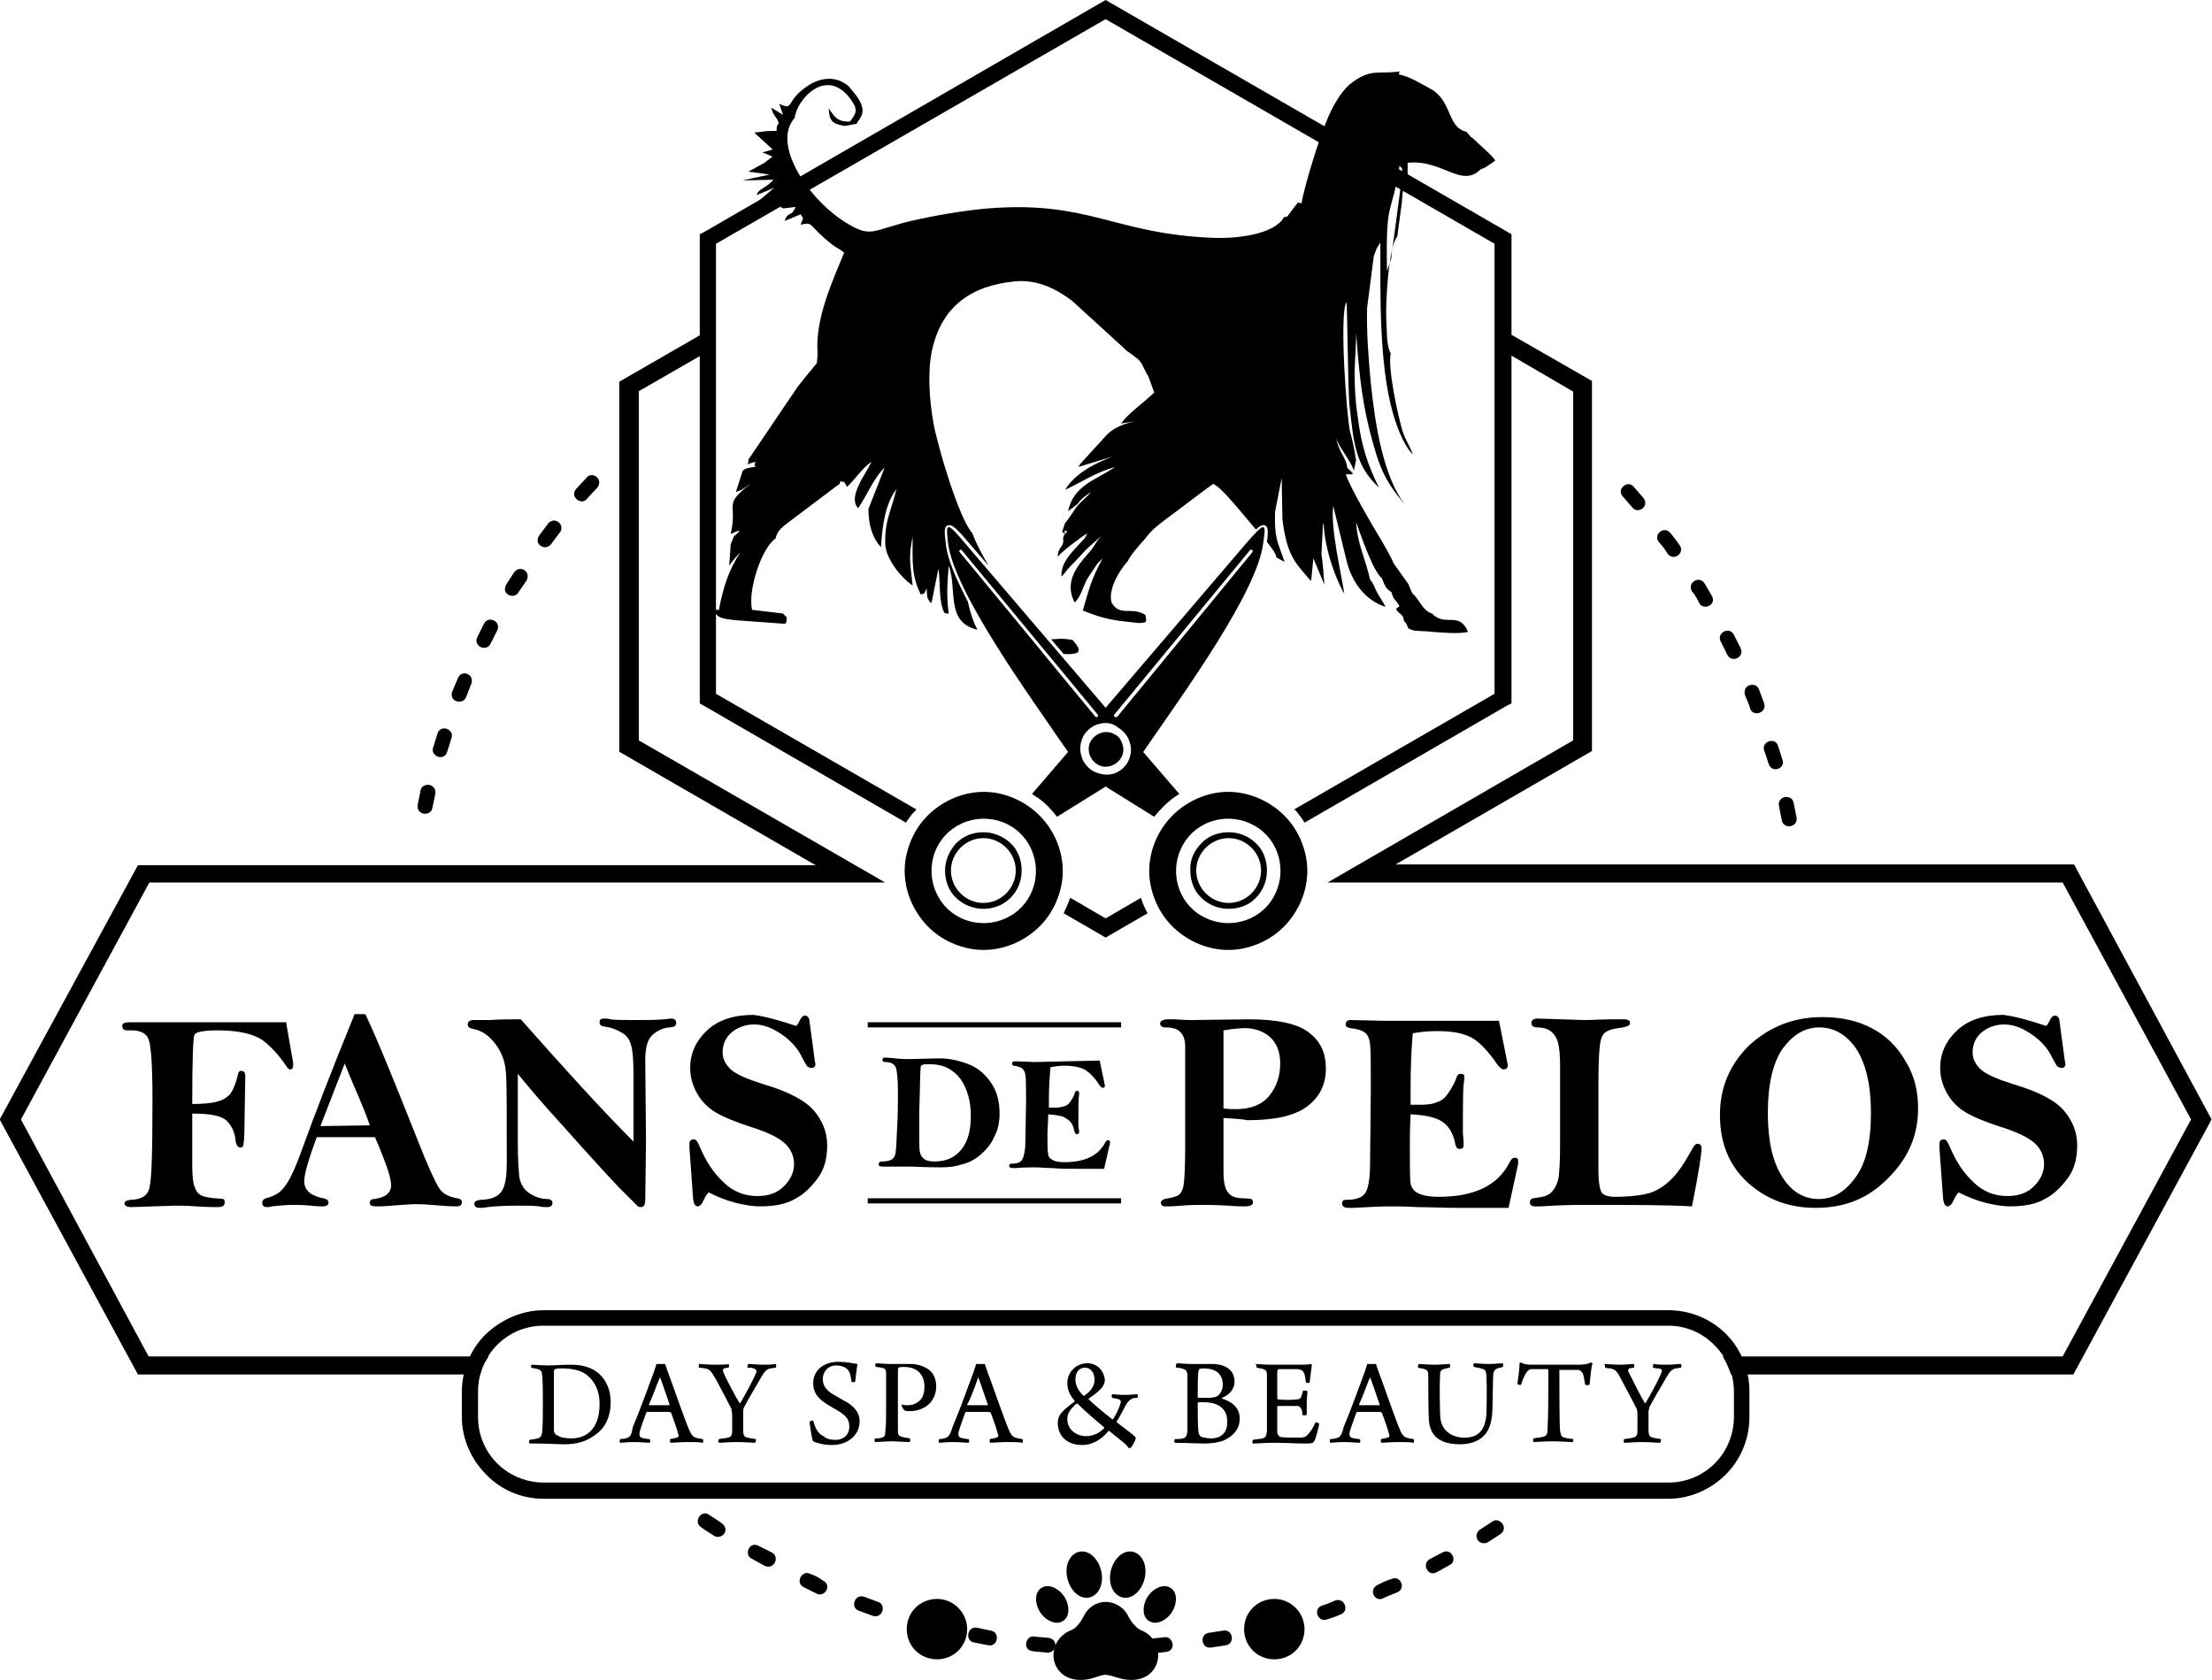 <?xml version="1.0" encoding="utf-8"?>
<!-- Generator: Adobe Illustrator 28.1.0, SVG Export Plug-In . SVG Version: 6.00 Build 0)  -->
<svg version="1.1" id="Capa_1" xmlns="http://www.w3.org/2000/svg" xmlns:xlink="http://www.w3.org/1999/xlink" x="0px" y="0px"
	 viewBox="0 0 300.3 228.1" style="enable-background:new 0 0 300.3 228.1;" xml:space="preserve">
<style type="text/css">
	.st0{fill-rule:evenodd;clip-rule:evenodd;}
	.st1{fill-rule:evenodd;clip-rule:evenodd;fill:#FBB043;}
	.st2{fill-rule:evenodd;clip-rule:evenodd;fill:#FBB043;stroke:#FAAD36;stroke-width:0.561;stroke-miterlimit:22.926;}
	.st3{fill-rule:evenodd;clip-rule:evenodd;fill:#FFFFFF;}
	.st4{fill:#FFFFFF;}
	.st5{fill-rule:evenodd;clip-rule:evenodd;fill:#FBB043;stroke:#FAAD36;stroke-width:0.281;stroke-miterlimit:22.926;}
	.st6{fill-rule:evenodd;clip-rule:evenodd;fill:#FBB043;stroke:#FAAD36;stroke-width:0.21;stroke-miterlimit:22.926;}
	.st7{fill-rule:evenodd;clip-rule:evenodd;stroke:#000000;stroke-width:0.251;stroke-miterlimit:22.926;}
</style>
<g>
	<path class="st0" d="M150.1,127.3l-5.7-3.3c0.3-0.6,0.6-1.3,0.9-2.1l4.8,2.8l4.8-2.8c0.2,0.7,0.5,1.4,0.9,2.1L150.1,127.3
		L150.1,127.3z M123,111.7L95,95.5V31.8l0.6-0.3L150.1,0l55.1,31.8v63.7l-0.6,0.3l-27.5,15.9c-0.2-0.3-0.4-0.7-0.7-1
		c-0.2-0.3-0.4-0.6-0.7-0.8l27.2-15.7V33.1L150.1,2.6L97.2,33.1v61.1l27.2,15.7c-0.2,0.3-0.5,0.5-0.7,0.8
		C123.5,111,123.2,111.3,123,111.7z"/>
	<path class="st7" d="M281.5,117.5H189l27-15.6V51.8l-10.8-6.2l-1.1,1.9l9.6,5.6v47.5l-33,19.1h99.4l17.5,32.3l-17.5,32.3h-46
		c0.4,0.7,0.7,1.4,1,2.2h46.3l18.7-34.5L281.5,117.5L281.5,117.5z M86.5,53.1l9.9-5.7l-1.1-1.9l-11.1,6.4v50.1l27,15.6H18.8L0.1,152
		l18.7,34.5h46.3c0.2-0.8,0.5-1.5,1-2.2h-46L2.7,152l17.5-32.3h99.5l-33.1-19.1V53.1z"/>
	<g>
		<path class="st0" d="M146.7,228.1c-4.3,0-5-5.3-1.2-6.8c0.6-0.2,1.3-1.2,1.6-1.8c0.6-1.3,1.8-2,3-2c1.2,0,2.5,0.7,3.1,2
			c0.3,0.6,1,1.5,1.6,1.8c3.7,1.4,3.1,6.8-1.2,6.8c-1.6,0-2.6-0.7-3.6-0.7C149.1,227.5,148.2,228.1,146.7,228.1z"/>
		<path class="st0" d="M146.5,210.7c1.3-0.3,2.6,0.9,3,2.6c0.4,1.7-0.3,3.3-1.6,3.6c-1.3,0.3-2.6-0.9-3-2.6
			C144.5,212.6,145.2,211,146.5,210.7z"/>
		<path class="st0" d="M153.8,210.7c-1.3-0.3-2.6,0.9-3,2.6c-0.4,1.7,0.3,3.3,1.6,3.6c1.3,0.3,2.6-0.9,3-2.6
			C155.8,212.6,155.1,211,153.8,210.7z"/>
		<path class="st0" d="M141.4,215.6c0.9-0.6,2.3,0,3.1,1.2c0.8,1.3,0.7,2.8-0.2,3.3c-0.9,0.6-2.3,0-3.1-1.2
			C140.4,217.6,140.5,216.1,141.4,215.6z"/>
		<path class="st0" d="M158.9,215.6c-0.9-0.6-2.3,0-3.1,1.2c-0.8,1.3-0.7,2.8,0.2,3.3c0.9,0.6,2.3,0,3.1-1.2
			C159.9,217.6,159.8,216.1,158.9,215.6z"/>
	</g>
	<path class="st0" d="M81.1,66.2c0.9-1.2-0.8-2.3-1.5-1.3c-0.5,0.5-0.9,1-1.4,1.5c-0.9,1.1,0.8,2.3,1.5,1.3L81.1,66.2L81.1,66.2z
		 M76,72.3c0.8-1-0.7-2.3-1.6-1.2l-1.2,1.6c-0.2,0.3-0.3,0.8-0.1,1.1c0.4,0.6,1.2,0.7,1.7,0.1L76,72.3L76,72.3z M71.5,78.8
		c0.6-1.1-0.8-2.2-1.7-1.1l-1.1,1.7c-0.7,1.4,1.2,2,1.7,1L71.5,78.8L71.5,78.8z M67.5,85.6c0.6-1.2-1.2-2.1-1.8-0.9l-0.9,1.8
		c-0.6,1.2,1.2,2.1,1.8,0.9L67.5,85.6L67.5,85.6z M64,92.8c0.4-1.3-1.3-1.9-1.8-0.8l-0.8,1.9c-0.5,1.4,1.5,1.9,1.9,0.7L64,92.8
		L64,92.8z M61.3,100.2c0.4-1.2-1.5-1.9-1.9-0.6c-0.2,0.6-0.4,1.3-0.6,1.9c-0.4,1.2,1.5,1.9,1.9,0.6L61.3,100.2L61.3,100.2z
		 M59.1,107.8c0.2-1.5-1.8-1.6-2-0.5l-0.4,2c-0.2,1.4,1.8,1.6,2,0.4L59.1,107.8L59.1,107.8z M96.3,205.7c-1-0.8-2.2,0.8-1.2,1.6
		c0.5,0.4,1.2,0.8,1.8,1.2c0.8,0.6,2.2-0.4,1.3-1.5C97.6,206.5,96.9,206.1,96.3,205.7L96.3,205.7z M103,209.9c-1.3-0.7-2,1.2-1,1.7
		l1.8,1c1.3,0.6,2.1-1.2,1-1.8L103,209.9L103,209.9z M110,213.7c-1.1-0.6-2.1,1.2-0.9,1.8l1.8,0.9c1.1,0.5,2.1-1.2,0.8-1.8
		C111.2,214.2,110.6,213.9,110,213.7L110,213.7z M117.3,216.8c-1.3-0.4-1.9,1.5-0.7,1.9c0.6,0.2,1.3,0.5,1.9,0.7
		c1.3,0.4,1.9-1.5,0.7-1.9L117.3,216.8L117.3,216.8z M124.8,219.2c-1.1-0.4-1.9,1.5-0.5,1.9l2,0.5c1.1,0.4,1.9-1.5,0.5-1.9
		L124.8,219.2L124.8,219.2z M132.6,221c-1.3-0.2-1.6,1.8-0.4,2l2,0.4c1.3,0.2,1.6-1.8,0.3-2L132.6,221L132.6,221z M140.4,222.2
		c-1.1-0.2-1.7,1.8-0.2,2c0.7,0.1,1.3,0.1,2,0.2c1.3,0,1.5-1.8,0.2-2C141.8,222.3,141,222.3,140.4,222.2L140.4,222.2z M148.3,222.7
		c-1.4,0-1.3,2,0,2l2,0c1.3,0,1.3-2,0-2L148.3,222.7L148.3,222.7z M156.2,222.5c-1.1,0-1.4,2,0.1,2l2-0.2c1.5-0.2,0.9-2.2-0.2-2
		L156.2,222.5L156.2,222.5z M164.1,221.7c-1.3,0.2-1,2.2,0.3,2l2-0.3c1.3-0.2,1-2.2-0.3-2L164.1,221.7L164.1,221.7z M171.9,220.1
		c-1.4,0.5-0.6,2.3,0.5,1.9l2-0.5c1.4-0.5,0.6-2.3-0.5-1.9L171.9,220.1L171.9,220.1z M179.5,218c-1.3,0.4-0.6,2.3,0.6,1.9
		c0.6-0.2,1.3-0.4,1.9-0.7c1.2-0.4,0.6-2.3-0.7-1.9C180.8,217.5,180.2,217.8,179.5,218L179.5,218z M187,215.2
		c-1.3,0.7-0.3,2.4,0.8,1.8c0.6-0.3,1.2-0.5,1.9-0.8c1.3-0.6,0.3-2.4-0.8-1.8C188.2,214.6,187.6,214.9,187,215.2L187,215.2z
		 M194.1,211.7c-1.1,0.6-0.3,2.4,0.9,1.8l1.8-1c1.1-0.5,0.3-2.4-1-1.7L194.1,211.7L194.1,211.7z M200.9,207.7
		c-1.1,0.9,0,2.3,1.1,1.7c0.6-0.4,1.1-0.7,1.7-1.1c1.2-0.9-0.2-2.4-1.1-1.7C202,207,201.5,207.3,200.9,207.7L200.9,207.7z
		 M241.9,111.4c0.2,1.2,2.2,1,2-0.4l-0.4-2c-0.2-1.2-2.2-1-2,0.4L241.9,111.4L241.9,111.4z M240.1,103.7c0.5,1.4,2.3,0.6,1.9-0.5
		c-0.2-0.6-0.4-1.3-0.6-1.9c-0.4-1.3-2.3-0.6-1.9,0.6C239.7,102.4,239.9,103.1,240.1,103.7L240.1,103.7z M237.6,96.2
		c0.4,1.2,2.3,0.6,1.9-0.7l-0.7-1.9c-0.4-1.1-2.3-0.7-1.9,0.8C237.1,94.9,237.4,95.5,237.6,96.2L237.6,96.2z M234.5,88.9
		c0.6,1.2,2.4,0.3,1.8-0.9c-0.3-0.6-0.6-1.2-0.9-1.8c-0.6-1.2-2.4-0.3-1.8,0.9L234.5,88.9L234.5,88.9z M230.7,81.9
		c0.5,1,2.4,0.3,1.7-1l-1-1.7c-0.7-1.1-2.4-0.1-1.7,1.1C230.1,80.7,230.4,81.3,230.7,81.9L230.7,81.9z M226.4,75.2
		c0.9,1.1,2.4-0.2,1.6-1.2c-0.4-0.6-0.8-1.1-1.2-1.6c-0.9-1.1-2.4,0.2-1.6,1.2C225.7,74.1,226.1,74.7,226.4,75.2L226.4,75.2z
		 M221.6,68.9c0.8,1,2.4-0.2,1.5-1.3l-1.3-1.5c-0.8-1-2.4,0.3-1.5,1.3L221.6,68.9z"/>
	<path class="st0" d="M73.8,177.9h152.7c3,0,5.8,1.2,7.8,3.2c2,2,3.2,4.8,3.2,7.8v3.5c0,3-1.2,5.8-3.2,7.8c-2,2-4.8,3.3-7.8,3.3
		H73.8c-3,0-5.8-1.2-7.8-3.3c-2-2-3.3-4.8-3.3-7.8V189c0-3,1.2-5.8,3.2-7.8C68,179.2,70.8,177.9,73.8,177.9L73.8,177.9z M226.5,180
		H73.8c-2.5,0-4.7,1-6.3,2.6c-1.6,1.6-2.6,3.9-2.6,6.3v3.5c0,2.5,1,4.7,2.6,6.3c1.6,1.6,3.9,2.6,6.3,2.6h152.7c2.5,0,4.7-1,6.3-2.6
		c1.6-1.6,2.6-3.9,2.6-6.3V189c0-2.5-1-4.7-2.6-6.3C231.2,181,228.9,180,226.5,180z"/>
	<path class="st0" d="M72.1,185.7c0.4,0.1,0.7,0.1,0.9,0.2c0.4,0.1,0.6,0.3,0.6,0.9c0.1,0.6,0.1,2.6,0.1,3.7c0,1.5,0,2.9-0.1,4
		c-0.1,0.6-0.3,0.7-0.6,0.8c-0.3,0.1-0.6,0.1-1.1,0.2c-0.1,0.1-0.1,0.4,0,0.5h0.9c1.5,0,2.8,0.1,3.8,0.1c1.8,0,3-0.4,4.1-1.2
		c1.1-0.7,2.2-2.1,2.2-4.5c0-1.6-0.5-2.9-1.6-3.9c-0.9-0.8-2.2-1.2-3.7-1.2c-1.6,0-2.3,0.1-3.3,0.1c-0.5,0-1.7-0.1-2.1-0.1
		C72.1,185.3,72.1,185.6,72.1,185.7L72.1,185.7z M75.2,194.2c0-0.4,0-2.3,0-3.8c0-1.4,0-3.8,0-4.2c0-0.2,0.1-0.3,0.2-0.3
		c0.2-0.1,0.5-0.1,0.9-0.1c1.2,0,2.3,0.2,3.1,0.7c1.3,0.9,2,2.3,2,4.1c0,1.9-0.5,3-1.3,3.8c-0.8,0.7-1.7,0.9-2.5,0.9
		c-0.8,0-1.5-0.1-1.9-0.4C75.3,194.8,75.2,194.4,75.2,194.2L75.2,194.2z M84.2,195.4c-0.1,0.1-0.1,0.4,0,0.5c0.3,0,0.9-0.1,1.8-0.1
		c1,0,1.8,0.1,2.2,0.1c0.1-0.1,0.1-0.4,0-0.5c-0.3,0-0.6-0.1-0.8-0.1c-0.5-0.1-0.6-0.3-0.6-0.6c0-0.4,0.6-1.9,0.9-2.8
		c0-0.1,0.1-0.2,0.2-0.2h3c0,0,0.1,0.1,0.2,0.1c0.3,0.8,0.8,2.2,1,3c0.1,0.2,0,0.3-0.2,0.4c-0.3,0.1-0.6,0.1-0.9,0.2
		c-0.1,0.1,0,0.4,0,0.5c0.4,0,1.4-0.1,2.3-0.1c0.8,0,1.7,0,2.1,0.1c0.1-0.1,0.1-0.4,0-0.5c-1.2-0.2-1.4-0.2-1.9-1.4
		c-0.6-1.4-2.5-6.9-2.9-7.9c-0.1-0.3-0.2-0.6-0.3-0.9c-0.1,0-0.2,0-0.6,0c-0.3,0-0.5,0-0.6,0c0,0.2-0.2,0.6-0.3,1
		c-0.4,1.1-2,5.5-2.9,7.6C85.7,195.1,85.5,195.3,84.2,195.4L84.2,195.4z M89.6,187c0.3,0.7,0.9,2.6,1.3,3.7c0,0.1,0,0.1-0.1,0.1
		c-0.2,0-0.7,0-1.2,0c-0.7,0-1.2,0-1.4,0c-0.1,0-0.1-0.1-0.1-0.1C88.5,189.9,89.2,187.9,89.6,187C89.5,187,89.6,187,89.6,187
		L89.6,187z M94.9,185.7c-0.1-0.1,0-0.4,0-0.5c0.4,0,1.3,0.1,2.1,0.1c0.6,0,1.7,0,1.9-0.1c0.1,0.1,0.1,0.4,0,0.5
		c-0.2,0-0.5,0.1-0.6,0.1c-0.2,0.1-0.2,0.2-0.1,0.5c0.4,1,1.8,3.6,2.2,4.2c0,0,0.1,0,0.1,0c0.6-1,1.8-3.2,2.1-4
		c0.2-0.3,0.1-0.6-0.3-0.7c-0.2-0.1-0.4-0.1-0.8-0.1c-0.1-0.1,0-0.4,0.1-0.5c0.5,0,1.3,0.1,1.9,0.1c0.8,0,1.2,0,1.8-0.1
		c0.1,0,0.1,0.4,0,0.5l-0.7,0.1c-0.5,0.1-0.8,0.4-1.2,1.1c-0.7,1.2-2,3.4-2.4,4.2c-0.1,0.2-0.1,0.4-0.1,0.6c0,0.7,0,1.5,0,2.4
		c0,0.8,0.1,1,0.6,1.1c0.3,0.1,0.6,0.1,1.1,0.2c0.1,0.1,0,0.4-0.1,0.5c-0.4,0-1.4-0.1-2.4-0.1c-1.2,0-2,0.1-2.5,0.1
		c-0.1-0.1-0.1-0.4,0-0.5c0.4-0.1,0.9-0.1,1.2-0.2c0.5-0.1,0.6-0.4,0.6-0.9c0-0.8,0-1.5,0-2.2c0-0.2-0.1-0.6-0.1-0.8
		c-0.4-0.8-1.4-2.7-2.1-4c-0.7-1.2-0.8-1.3-1.4-1.5C95.5,185.8,95.3,185.7,94.9,185.7L94.9,185.7z M110.4,192.9
		c-0.1-0.1-0.5,0.1-0.5,0.2c0.1,0.6,0.3,2.4,0.5,2.6c0.4,0.2,1.4,0.5,2.5,0.5c2.4,0,3.8-1.5,3.8-3.2c0-1.3-0.8-2-1.7-2.6
		c-0.6-0.3-1.4-0.8-2.1-1.2c-0.7-0.5-1.2-1-1.2-2c0-0.8,0.6-1.8,1.8-1.8c0.5,0,1,0.1,1.4,0.4c0.4,0.3,0.6,0.8,0.7,1.8
		c0.1,0.1,0.4,0.1,0.5,0c0.1-0.8,0.2-1.8,0.3-2.4c-0.7-0.1-1.4-0.3-2.6-0.3c-1.9,0-3.4,1.1-3.4,2.9c0,1.6,1,2.4,2.6,3.3
		c1.6,0.9,2.3,1.4,2.3,2.6c0,1.3-1,1.8-1.8,1.8c-0.7,0-1.3-0.1-1.7-0.5C111.1,194.7,110.7,194,110.4,192.9L110.4,192.9z
		 M122.8,191.5c0.2,0.1,0.4,0.1,0.7,0.1c0.6,0,1.2-0.1,1.8-0.4c0.9-0.4,1.8-1.4,1.8-3c0-1.1-0.5-1.9-1.1-2.3
		c-0.7-0.5-1.7-0.7-2.3-0.7c-1,0-1.8,0-2.8,0c-0.8,0-1.8-0.1-2-0.1c-0.1,0.1-0.1,0.4,0,0.5c0.3,0,0.6,0.1,0.8,0.1
		c0.5,0.1,0.6,0.3,0.6,0.9c0,0.5,0,1.7,0,3.7c0,1.9,0,3.3-0.1,3.9c0,0.7-0.1,0.9-0.5,1c-0.2,0.1-0.6,0.1-0.9,0.1
		c-0.1,0.1-0.1,0.4,0,0.5c0.4,0,1.5-0.1,2.3-0.1c0.7,0,1.9,0.1,2.4,0.1c0.1-0.1,0.1-0.4,0-0.5c-0.4-0.1-0.8-0.1-1-0.2
		c-0.5-0.1-0.6-0.3-0.6-0.9c0-0.9,0-2.2,0-4.2c0-2.8,0-3.7,0-4.1c0-0.1,0.1-0.2,0.1-0.2c0.1-0.1,0.6-0.1,0.7-0.1
		c2,0,2.8,1.2,2.8,2.7c0,1-0.3,1.8-1.1,2.2c-0.3,0.2-0.7,0.3-1.2,0.3c-0.3,0-0.5,0-0.7-0.1c0,0-0.1,0.1-0.1,0.2
		C122.6,191.2,122.7,191.5,122.8,191.5L122.8,191.5z M127.5,195.4c-0.1,0.1-0.1,0.4,0,0.5c0.3,0,0.9-0.1,1.8-0.1
		c1,0,1.8,0.1,2.2,0.1c0.1-0.1,0.1-0.4,0-0.5c-0.3,0-0.6-0.1-0.8-0.1c-0.5-0.1-0.6-0.3-0.6-0.6c0-0.4,0.6-1.9,0.9-2.8
		c0-0.1,0.1-0.2,0.2-0.2h3.1c0,0,0.1,0.1,0.2,0.1c0.3,0.8,0.8,2.2,1,3c0.1,0.2,0,0.3-0.2,0.4c-0.3,0.1-0.6,0.1-0.9,0.2
		c-0.1,0.1,0,0.4,0,0.5c0.4,0,1.4-0.1,2.3-0.1c0.8,0,1.7,0,2.1,0.1c0.1-0.1,0.1-0.4,0-0.5c-1.2-0.2-1.4-0.2-1.9-1.4
		c-0.6-1.4-2.5-6.9-2.9-7.9c-0.1-0.3-0.2-0.6-0.3-0.9c-0.1,0-0.2,0-0.6,0c-0.3,0-0.5,0-0.6,0c0,0.2-0.2,0.6-0.3,1
		c-0.4,1.1-2,5.5-2.9,7.6C128.9,195.1,128.7,195.3,127.5,195.4L127.5,195.4z M132.8,187c0.3,0.7,0.9,2.6,1.3,3.7
		c0,0.1,0,0.1-0.1,0.1c-0.2,0-0.7,0-1.2,0c-0.7,0-1.2,0-1.4,0c-0.1,0-0.1-0.1-0.1-0.1C131.8,189.9,132.5,187.9,132.8,187
		C132.8,187,132.8,187,132.8,187L132.8,187z M147.6,185.1c-1.4,0-2.7,1.1-2.7,2.7c0,1,0.4,1.7,1,2.4c0,0,0,0.1,0,0.1
		c-1.8,1.3-2.3,1.9-2.3,2.9c0,1.8,1.3,3,3.3,3c1.2,0,2.4-0.5,3.6-1.9c0,0,0.1,0,0.1,0l2.1,1.7c0.1,0.1,0.4,0.4,0.5,0.6
		c0,0,0.2,0,0.3,0c0.2-0.2,0.7-1.1,0.7-1.4c-0.3-0.4-1.6-1.3-2.6-2.1c0,0-0.1-0.1,0-0.1c0.4-0.6,0.8-1.4,1.4-2.5
		c0.2-0.2,0.3-0.4,0.7-0.6c0.2-0.1,0.4-0.1,0.7-0.1c0.1-0.1,0.1-0.4,0-0.5c-0.2,0-0.8,0.1-1.8,0.1c-0.7,0-1.4-0.1-1.6-0.1
		c-0.1,0.1-0.1,0.5,0,0.5c0.4,0.1,0.7,0.1,0.9,0.2c0.3,0.1,0.3,0.4,0.2,0.6c-0.2,0.7-0.6,1.5-1,2.1c0,0-0.1,0-0.1,0
		c-1.2-0.9-2.7-2.2-3.2-2.7c0,0,0-0.1,0-0.1c1.6-1.1,2.2-1.7,2.2-2.6C149.8,186,148.9,185.1,147.6,185.1L147.6,185.1z M146.3,190.6
		c1,1,2.4,2.2,3.6,3.2c0,0,0,0.1,0,0.1c-0.6,0.7-1.6,1.1-2.4,1.1c-1.4,0-2.6-0.9-2.6-2.3c0-1,0.6-1.5,1.2-2.1
		C146.2,190.6,146.3,190.6,146.3,190.6L146.3,190.6z M147.3,185.7c0.9,0,1.3,0.9,1.3,1.6c0,0.9-0.5,1.6-1.4,2.2c0,0-0.1,0-0.1,0
		c-0.7-0.6-1.1-1.4-1.1-2.2C146,186.2,146.6,185.7,147.3,185.7L147.3,185.7z M159.7,185.7c0.3,0,0.8,0.1,1,0.2
		c0.3,0.1,0.4,0.2,0.5,0.7c0,0.6,0,1.8,0,3.9c0,1.8,0,3.4,0,3.9c-0.1,0.6-0.2,0.8-0.6,0.9c-0.3,0.1-0.8,0.1-1.1,0.1
		c-0.1,0.1-0.1,0.4,0,0.5c1.1,0,3.2,0.1,3.9,0.1c0.9,0,1.9-0.1,2.7-0.4c1.3-0.6,2.2-1.5,2.2-3c0-1.5-1.1-2.3-2.4-2.7
		c0,0,0-0.1,0-0.1c1-0.4,1.7-1.2,1.7-2.2c0-2-1.9-2.4-3-2.4c-1.1,0-1.8,0-2.8,0c-1,0-1.6-0.1-2-0.1
		C159.6,185.2,159.6,185.6,159.7,185.7L159.7,185.7z M163.4,185.8c1.6,0,2.6,0.7,2.6,2.2c0,0.7-0.3,1.3-0.8,1.6
		c-0.2,0.1-0.6,0.2-1.4,0.2c-0.5,0-0.9,0-1.1,0c0,0-0.1-0.1-0.1-0.1c0-1.2,0-3,0.1-3.5c0-0.1,0.1-0.2,0.1-0.3
		C163,185.8,163.2,185.8,163.4,185.8L163.4,185.8z M164.4,195.3c-0.4,0-1-0.1-1.3-0.2c-0.2-0.1-0.4-0.4-0.4-0.7
		c-0.1-0.7-0.1-2.8-0.1-3.9c0,0,0.1-0.1,0.1-0.1c0.1,0,0.6,0,0.8,0c1.9,0,3.1,0.9,3.1,2.5C166.7,194.5,165.8,195.3,164.4,195.3
		L164.4,195.3z M170.6,185.7c0.4,0.1,0.7,0.1,0.9,0.2c0.4,0.1,0.5,0.3,0.5,0.9c0,0.3,0,1.8,0,3.4c0,1.9,0,3.8,0,4.2
		c-0.1,0.6-0.2,0.8-0.6,0.9c-0.3,0.1-0.8,0.1-1.3,0.2c-0.1,0.1-0.1,0.4,0,0.5c0.7,0,1.6-0.1,2.7-0.1c1.8,0,3,0.1,4.5,0.1
		c0.9,0,1-0.1,1.1-0.3c0.3-0.5,0.6-1.8,0.7-2.4c-0.1-0.1-0.4-0.2-0.5-0.2c-0.2,0.5-0.6,1.2-0.9,1.5c-0.3,0.4-0.5,0.6-1.3,0.6
		c-0.7,0-2.2,0-2.6-0.1c-0.2-0.1-0.4-0.3-0.4-0.7c0-0.8,0-2.7,0-3.4c0-0.1,0.1-0.1,0.1-0.1c0.6,0,2.1,0,2.6,0c0.4,0,0.5,0.3,0.6,0.5
		c0.1,0.2,0.1,0.3,0.1,0.7c0.1,0.1,0.5,0.1,0.6,0c0-0.4,0-0.9,0-1.6c0-0.6,0.1-1.3,0.1-1.6c-0.1-0.1-0.5-0.1-0.6-0.1
		c-0.1,0.3-0.1,0.5-0.2,0.7c-0.1,0.3-0.2,0.5-0.6,0.5c-0.6,0.1-1.9,0.1-2.6,0c-0.1,0-0.1-0.1-0.1-0.1c0-0.8,0-2.7,0-3.7
		c0-0.1,0.1-0.3,0.2-0.3c0.2,0,2.3,0,2.6,0c0.6,0.1,0.7,0.2,0.9,0.7c0.1,0.3,0.1,0.6,0.2,1.1c0.1,0.1,0.5,0.1,0.5,0
		c0.1-0.7,0.2-1.8,0.3-2.4c0,0-0.1-0.1-0.1-0.1c-0.4,0.1-1.3,0.1-1.9,0.1h-3.4c-1,0-1.9-0.1-2.3-0.1
		C170.6,185.3,170.6,185.6,170.6,185.7L170.6,185.7z M180.6,195.4c-0.1,0.1-0.1,0.4,0,0.5c0.3,0,0.9-0.1,1.8-0.1
		c1,0,1.8,0.1,2.2,0.1c0.1-0.1,0.1-0.4,0-0.5c-0.3,0-0.6-0.1-0.8-0.1c-0.5-0.1-0.6-0.3-0.6-0.6c0-0.4,0.6-1.9,0.9-2.8
		c0-0.1,0.1-0.2,0.2-0.2h3.1c0,0,0.1,0.1,0.2,0.1c0.3,0.8,0.8,2.2,1,3c0.1,0.2,0,0.3-0.2,0.4c-0.3,0.1-0.6,0.1-0.9,0.2
		c-0.1,0.1,0,0.4,0,0.5c0.4,0,1.4-0.1,2.3-0.1c0.8,0,1.7,0,2.1,0.1c0.1-0.1,0.1-0.4,0-0.5c-1.2-0.2-1.4-0.2-1.9-1.4
		c-0.6-1.4-2.5-6.9-2.9-7.9c-0.1-0.3-0.2-0.6-0.3-0.9c-0.1,0-0.2,0-0.6,0c-0.3,0-0.5,0-0.6,0c0,0.2-0.2,0.6-0.3,1
		c-0.4,1.1-2,5.5-2.9,7.6C182.1,195.1,181.9,195.3,180.6,195.4L180.6,195.4z M186,187c0.3,0.7,0.9,2.6,1.3,3.7c0,0.1,0,0.1-0.1,0.1
		c-0.2,0-0.7,0-1.2,0c-0.7,0-1.2,0-1.4,0c-0.1,0-0.1-0.1-0.1-0.1C184.9,189.9,185.6,187.9,186,187C186,187,186,187,186,187L186,187z
		 M192.5,185.7c0.3,0.1,0.7,0.1,0.9,0.2c0.4,0.1,0.5,0.4,0.5,0.8c0,0.9,0,5.3,0.1,6.3c0.2,1.9,1.4,3.1,4.2,3.1c1.8,0,3.7-0.7,4.2-3
		c0.3-1.2,0.2-2.5,0.3-6c0-0.8,0.1-1.1,0.6-1.3c0.2-0.1,0.5-0.1,0.7-0.2c0.1,0,0.1-0.4,0-0.5c-0.3,0-1.1,0.1-1.8,0.1
		c-1,0-1.8-0.1-2.1-0.1c-0.1,0.1-0.1,0.4,0,0.5c0.4,0.1,0.6,0.1,0.9,0.2c0.6,0.1,0.8,0.3,0.8,1.2c0.1,1.8,0,3.7,0,5
		c-0.2,2.7-1.6,3.2-3,3.2c-1.6,0-2.6-0.8-3-1.7c-0.2-0.4-0.3-1-0.3-1.8c0-0.9-0.1-3.2,0-4.9c0-0.6,0.1-0.8,0.5-0.9
		c0.2-0.1,0.4-0.1,0.8-0.2c0.1-0.1,0.1-0.4,0-0.5c-0.4,0-1.2,0.1-2,0.1c-0.8,0-1.9-0.1-2.2-0.1C192.5,185.3,192.5,185.6,192.5,185.7
		L192.5,185.7z M213.6,195.4c-0.6-0.1-0.9-0.1-1.2-0.2c-0.4-0.1-0.5-0.3-0.6-0.9c-0.1-0.9-0.1-5.7-0.1-8.2c0-0.1,0-0.1,0.1-0.1
		c0.4,0,1.6,0,2.4,0c0.3,0,0.5,0.2,0.7,0.5c0.1,0.3,0.2,0.9,0.3,1.5c0.1,0.1,0.5,0.1,0.6,0c0.1-0.9,0.2-2.3,0.4-2.9
		c0,0-0.1-0.1-0.2-0.1c-0.5,0.2-0.9,0.3-1.7,0.3h-6.4c-0.6,0-1.1-0.1-1.4-0.3c0,0-0.2,0-0.2,0.1c0,0.7-0.2,2.1-0.3,2.8
		c0,0.1,0.5,0.2,0.5,0.1c0.2-0.7,0.5-1.3,0.7-1.6c0.2-0.3,0.4-0.5,0.7-0.5c0.7,0,1.9,0,2.2,0c0.1,0,0.1,0.1,0.1,0.1
		c0,2.9,0,6.5-0.1,7.9c0,0.8-0.1,1.1-0.7,1.2c-0.3,0.1-0.7,0.1-1.2,0.2c-0.1,0.1-0.1,0.4,0,0.5c0.4,0,1.3-0.1,2.6-0.1
		c1.1,0,2.1,0.1,2.6,0.1C213.6,195.9,213.6,195.5,213.6,195.4L213.6,195.4z M217.9,185.7c0.4,0.1,0.6,0.1,0.8,0.1
		c0.6,0.2,0.8,0.3,1.4,1.5c0.7,1.3,1.7,3.2,2.1,4c0.1,0.2,0.1,0.6,0.1,0.8c0,0.7,0,1.4,0,2.2c0,0.5-0.1,0.8-0.6,0.9
		c-0.3,0.1-0.7,0.1-1.2,0.2c-0.1,0.1-0.1,0.4,0,0.5c0.5,0,1.3-0.1,2.5-0.1c1,0,1.9,0.1,2.4,0.1c0.1-0.1,0.1-0.4,0.1-0.5
		c-0.5-0.1-0.8-0.1-1.1-0.2c-0.5-0.1-0.6-0.4-0.6-1.1c0-0.9,0-1.7,0-2.4c0-0.2,0.1-0.4,0.1-0.6c0.4-0.8,1.7-3,2.4-4.2
		c0.4-0.7,0.7-1,1.2-1.1l0.7-0.1c0.1-0.1,0.1-0.4,0-0.5c-0.6,0-1,0.1-1.8,0.1c-0.6,0-1.4,0-1.9-0.1c-0.1,0-0.1,0.4-0.1,0.5
		c0.4,0.1,0.6,0.1,0.8,0.1c0.5,0.1,0.5,0.3,0.3,0.7c-0.3,0.8-1.5,3-2.1,4c0,0-0.1,0-0.1,0c-0.4-0.6-1.7-3.2-2.2-4.2
		c-0.1-0.2-0.1-0.4,0.1-0.5c0.1,0,0.4-0.1,0.6-0.1c0.1-0.1,0.1-0.4,0-0.5c-0.2,0-1.3,0.1-1.9,0.1c-0.8,0-1.7-0.1-2.1-0.1
		C217.9,185.3,217.9,185.6,217.9,185.7z"/>
	<g>
		<path class="st0" d="M131.3,221.2c0,2.3-1.8,4.1-4.1,4.1c-2.3,0-4.1-1.8-4.1-4.1c0-2.3,1.8-4.1,4.1-4.1
			C129.5,217.1,131.3,219,131.3,221.2z"/>
		<path class="st0" d="M177.1,221.2c0,2.3-1.8,4.1-4.1,4.1c-2.3,0-4.1-1.8-4.1-4.1c0-2.3,1.8-4.1,4.1-4.1
			C175.3,217.1,177.1,219,177.1,221.2z"/>
	</g>
	<path class="st0" d="M188.3,36.8c-0.2-10.2,0.6-7.1,1.7-14.3c0.4,0.5,0.3,0.1,0.4,1l-1.3,9.8c-0.1,0.5-0.2,1.1-0.2,1.7L188.3,36.8
		L188.3,36.8z M182.8,76.1c0.7,2.9,2.5,5.4,5.3,6.3c-0.3-0.6-0.6-1-1-1.7c-0.4-0.6-0.6-1.5-1.1-2c-0.6-2.8-1.7-4.7-1.9-7.8
		c0.6,1.6,2.3,6.7,3.5,7.6c0.4,1,0.5,1.4,1.3,1.9c0.3,1.1,0.5,0.9,1.1,1.9l-0.5,0.4c0.6,0.9,1,0.6,1.1,1.6c0.9,0.9,0,0.9,1.3,1.3
		c0.4,0.1,2.1,0.1,2.6,0.2c1.7,0.1,3.3,0.3,4.8,0c-1.2-2.9-3.1-0.6-4.9-2.5c-1.3-0.4-1.6-1.8-2.7-2.8l-0.5-1.2l-2-2.8
		c-0.6-1.5-2.4-4.3-3.3-5.9c-0.8-1.4-2.7-4.7-3.2-6.2l0.4,0c0,0,0.1,0,0.1,0l0.3,0c0-0.1,0.1,0,0.2-0.1l-0.8-0.8
		c-0.1-1.3-1.1-2-1.5-4c0.4,1.3,1.9,2.9,2.4,4.4l0.3-1.4c0-0.1-0.2-1.1-0.2-1.2c-0.2-1-0.3-1.6-0.6-2.6c-0.5-2.2-1.5-16.2-0.5-17.7
		c0.1,0.1,0.2,12.1,0.4,14c0.6,5.3,0.8,8.2,4,11.2c-1.6-3.3-2.4-5.7-2.9-9.8c-0.3-1.9-0.4-3.9-0.4-5.8c0-1.1,0.3-5.3,0.2-5.7
		c0.3,4.6,0.7,9,1.8,13.4c1.3,5,1.9,6.7,4.8,10.2c-2.9-3.9-4-10.7-4.6-16.5c-0.3-3.2-0.6-6.9-0.5-10.2l0.9-7c0-0.1,0.4-1,0.4-1.1
		l0.4-0.6c0-0.1,0.1-0.1,0.1-0.2c0,6.9-0.2,16.5,1.7,23.2c0.5,1.7,1.4,4.3,2.7,5.6c-0.4-1.2-0.9-1.7-1.4-3.2
		c-0.7-2.4-2-8.5-1.6-10.5c-0.6-1.1-0.5-3.2-0.6-4.7c-0.1-2.3,0.3-9.8,1.5-11.2l0.6-4.5c0.1-1.1,0.2-3,0.8-3.7l0-1.8
		c4.7-0.5,7.3,3.5,9.9,0.9l0.5-0.2l0.5-0.3l1-0.7c-0.5-0.8-2-2-2.8-2.8c-0.3-0.3-0.2-0.2-0.5-0.4l-0.6-0.7c-2.7-0.6-1.9-4.3-5-5.9
		c-1.3-0.7-2.7-1.6-4.2-1.9L190,9.7c-2.8,0.4-3.8-0.4-6.3,1.4c-1.3,0.9-2.4,2.6-3.3,4.6c-1.1,2.4-3.3,9.4-3.7,11.9l-0.5-0.1
		c-0.4,0.5-0.7,0.9-1,1.3c-0.6,0.7-0.1,0.5-0.9,0.7c-1.4,2.5-7,2.9-9.4,2.8c-13.7-0.5-16.9-5.1-30.8-4c-3.4,0.3-6.8,0.9-10,1.6
		c-5.6,1.3-5.7,2.4-8.8,0.6c-5.3-3-10.7-10.9-7.4-14.5c0.2-2.4,4.3-7.1,7.6-2.5c1,1.4,0.8,1.8-0.1,3c-1.8,0.1-2.2-0.8-2.9-1.8
		c0.1,1.8,0.5,2.1,2.2,2.4l1.6-0.3c0.3-0.7,1.2-1.2,0.6-2.7c-0.3-0.8-1.2-1.8-1.7-2.4c-1.5-1.3-3.5-1.3-5.3-0.2
		c-3.5,2.2-1.9,3.6-4.1,2.6l0.5,1.5l-1.6-1c0.3,0.9,0.1,0.5,0.6,1.3c0.5,0.7,0.2,0.3,0.3,0.6c0.2,1.5,0.1-1,0,0.3l-0.1,0.3
		c-0.3,0.9,0.6,0.6-1.4,0.7l-1.7,0.2l2.5,2.3l-1.4,0.4c0.6,0.2,1,0.4,1.4,0.6c-0.1,0-0.2,0.1-0.2,0.1l-0.8,0.6c0,0-0.1,0.1-0.1,0.1
		l-2.2,1.2l2.9,0.4l-3.7,0.8l4.2-0.1c-0.7,0.8-1.1,0.9-1.8,1.4c-0.4,0.4-0.2,0.1-0.5,0.7l2.4-1l-2.6,2.2l3.1-1c1,1.3-0.2-1.3,0,0.4
		c0.1,0.6-0.4-0.1,0.1,0.3c0.1,0.1,0.3,0,0.7-0.1c-0.7,1.5-0.6,0.5-0.1,1l1.7-0.2c-0.6,1.5-0.9,0.4-1.5,1.9l2.2-0.9
		c0.5,0.8,0.3,0.4,0,1.4c1.9-0.4,0.8,0,4.4,2.8c0.7,0.5,0.9,0.5,1.5,1c-1.5,3.7-4,9-3.6,13.7l-0.1,1.3l-1.4,1.7
		c-0.4,0.5-0.8,1-1.2,1.5l-6.7,9.9c0.1,1-0.8,0.7,1,0.3c-0.6,0.9,0.8,0.5-0.8,0.8c-0.5,0.1-0.7,0.1-1,0.5l-0.9,2.8
		c1-0.3,1.2-0.6,2.1-1.2c-4,3.1-1.8,2.5-2.8,6.9c0.5-0.2,0.9-0.5,1.2-0.4l-0.6,0.6c0-0.1-0.1,0.1-0.2,0.2l-0.4,1L99,76.8
		c0.4-0.6,1.1-1.4,1.5-1.8c-1.5,2.3-2.3,4.6-2.9,7.8l-0.7,0c0.4,1.2,1.4,1.2,2.8,1.4l6.9,0.5c0.3-0.6,0.1,0.2,0.2-0.9
		c-0.3-0.3-0.1,0-0.3-0.3c0,0-0.1-0.1-0.1-0.1c0,0-0.1-0.1-0.1-0.1l-4.2-0.5c-0.6-2.7,1.3-8.4,3.2-9.7c0.2-1.1,1.1-1.7,1.9-2.3
		l6.1-4.6c0.6-0.5,0.7-0.3,0.8-0.9c0.8,0.5,0.1-0.5,0.9,0.8c1.1-1,1.9-2.4,3.3-3.4c-0.6,1.5-3.3,4.7-1.8,6.3
		c1.3-1.9,2.1-4.1,3.6-5.5l-2.2,5.6c0,2.3,0.6,4,1.7,5.2c0.2-3.1,0.6-5.9,2.1-7.9c-0.6,2.7-1.7,4.4-1.5,7.7c0.2,2,2.3,4.5,3.7,5.4
		c-0.3-2.9-0.6-3.8,0-6.6c0,3.2-0.2,5.2,1.1,7.8c0.7-0.1,0.4-0.1,0.8-0.8c0.1,1.3,0,1.3,0.6,2c0-0.1,0.1-0.2,0.1-0.2l0.9-4.5
		c0.3,1.9,0,4.4,0.8,6c1,0.3,0.4,0.4,0.4-2.8c0-1.2,0.1-2.4,0.2-3.6c1.2,3.2-0.5,7.7,3.9,8.7c-0.6-1.1-1-2.4-1.3-3.8
		c-1.6-3.1-2.8-5.8-3-7.9c-0.2-1.6-0.3-2.5,0.5-2.5c0.5,0,1.3,0.8,2.8,2.6l2.5,2.9c-1-1.7-1.8-3.3-2.2-4.4c-1.8-2-4.7-11.7-5.3-15.1
		c-0.5-2.9-0.8-6.6-0.2-9.6c1.3-6.1,5.3-8.9,11.3-9.5c3.2-0.3,5.8,1.2,7.7,2.6l6.9,6.3c0.9,0.9,0.6,0.5,1.5,1.2c1.4,1,1.1,1.4,2,2.8
		l0.8,2.2c-1.7,1.6-3.6,2.9-4.5,4.2l1.9-0.3c-1.5,0.3-2.9,0.9-3.8,1.8l-3.2,3.5c-0.4,0.5-0.4,0.4-0.7,0.9L151,62
		c-2.8,1.1-5.1,2.4-6.4,4.5c2.2-1,4-2.3,6.8-3.1c-2.6,1.8-5.6,2.4-6.4,6l0.7-0.5c0.1-0.1,0.3-0.3,0.4-0.3c0.8-0.8,0.3-0.6,2-1.8
		c-0.6,0.8-1.3,1.2-2,2.1c-0.3,0.4-1.1,1.7-1.5,2.1l-0.4,1.2c0.9,0.8-0.2-0.6,0.7,0c-0.9,0.7-0.4,1.1-0.6,1.6
		c-0.2,0.6-0.7,0.7-0.7,1.8c0.4-0.6,3.2-2.7,4-3.2c-0.4,0.9-0.4,0.7-1.1,1.5c-1,1.1-2.5,2.5-2.4,4.4c0.7-0.7,0.5-0.7,1.3-1.5
		c2-2,1.2-1.5,4.2-4.1c-0.8,0.8-0.8,1.1-1.4,1.9c-1.3,1.6-4,4-2.3,7.2c0.8-0.7,1.2-2.3,1.7-3.2l1.4-2.1c0,0,0.1-0.1,0.2-0.2l0.5-0.5
		c-1.6,3-1.7,3.7-2.7,7.1c1.8,0.7,2.9,1.1,5,1.4l2.6,0.3c1.1-0.1,1.1,0,0.9-1.1c-1.8-1.2-3.5,0.3-4.6-1.7c-0.5-1.9,1.2-4.5,2.2-5.6
		c0.4-0.9,1.7-2.3,2.4-3.1c0.9-1.2,1.6-1.7,2.9-2.7c2.2-1.6,4.2-3.2,6.3-4.7c1.1,0.4,4,4.1,5.8,6.2c0.4-0.4,0.8-0.6,1-0.6
		c0.7,0,0.7,0.8,0.5,2.3c0.5,0.6,1.2,1.5,1.3,2.1l1.1,0.6c-1-2.9-1.4-3.2-1.3-6.8l0.9-4.6l0.1,5.6c0.2,1.7,0.6,3.7,1.3,5
		c0.4,0.8,0.8,1.3,1.3,1.9l1.1,1.3c0.1,0.1,0.2,0.1,0.2,0.2l0.3-3.1l1.5,3.6c-0.1-1.4-0.2-2.8-0.4-4.2l0.2-3.9l-0.4,1.2l0.5-1.5
		c0.1,3.4,1.6,7.6,2.8,9.6c-0.4-2.7-1.9-8.9-1.5-11.9L182.8,76.1L182.8,76.1z M131,79.3c-1-2.2-1.8-4.2-2-5.7
		c-0.1-1.1-0.4-1.7-0.3-1.7c0.2,0,0.9,0.7,2.3,2.4l5.8,6.8c0.6,0.9,1.2,1.6,1.6,2c0.3,0.6,0.1,0.1,0.4,0.6c0.5,0.7-0.2-0.2,0.3,0.3
		c0.3,0.4,0.4,0.5,0.6,0.8c0.7,0.9,1.3,1.4,1.8,1.7l1.9,2.2c-0.5,0-0.9,0-1.3-0.1l-11.6-14c-0.1-0.1-0.2-0.1-0.3,0
		c-0.1,0.1-0.1,0.2,0,0.3l11.3,13.7c-6.8-0.4,0.8-0.6-6.6-2.3c-1.1-1.8-2.1-3.6-3-5.2c-0.4-1.2-0.6-2.2-1-2.8
		C131,78.6,131,79,131,79.3L131,79.3z M144.4,88.8c2,0.1,2.8-0.2,1.2-1.9c-1.4-0.3-2.2-0.1-2.9-0.1L144.4,88.8L144.4,88.8z
		 M171,72.4c0.3-0.3,0.5-0.4,0.5-0.4c0.1,0,0,0.3-0.2,0.9C171.2,72.7,171.1,72.5,171,72.4z"/>
	<path class="st0" d="M131.3,74.1l18.8,22l18.8-22c3-3.5,3-3.1,2.6-0.4c-0.8,6.7-10.8,20.4-16.3,28.4l4.9,5.7
		c-0.3,0.2-0.6,0.4-0.9,0.6c-0.9,0.7-1.8,1.6-2.5,2.5l-6.6-4.1l-6.6,4.1c-0.7-0.9-1.5-1.8-2.5-2.5c-0.3-0.2-0.6-0.4-0.9-0.6l4.9-5.7
		c-5.5-8-15.5-21.8-16.3-28.4C128.4,71,128.4,70.6,131.3,74.1L131.3,74.1z M151.3,99.7c-0.5-0.3-1.1-0.4-1.8-0.2
		c-0.6,0.2-1.1,0.6-1.4,1.1c-0.3,0.5-0.4,1.1-0.2,1.8c0.2,0.6,0.6,1.1,1.1,1.4c0.5,0.3,1.1,0.4,1.8,0.2c0.6-0.2,1.1-0.6,1.4-1.1
		c0.3-0.5,0.4-1.1,0.2-1.8C152.2,100.4,151.8,99.9,151.3,99.7L151.3,99.7z M149,97L149,97l-18.4-22.3c-0.1-0.1-0.2-0.1-0.3,0
		c-0.1,0.1-0.1,0.2,0,0.3l18.4,22.3c0.1,0.1,0.2,0.1,0.3,0C149.1,97.3,149.1,97.1,149,97L149,97z M151.7,97.3L151.7,97.3L170,75
		c0.1-0.1,0.1-0.3,0-0.3c-0.1-0.1-0.3-0.1-0.3,0L151.3,97c-0.1,0.1-0.1,0.3,0,0.3C151.4,97.4,151.6,97.4,151.7,97.3L151.7,97.3z
		 M149.2,98.3L149.2,98.3c-0.9,0.2-1.7,0.9-2.1,1.6c-0.4,0.8-0.6,1.7-0.3,2.7c0.2,0.9,0.9,1.7,1.6,2.1c0.8,0.4,1.7,0.6,2.6,0.4
		c0.9-0.2,1.7-0.9,2.1-1.6c0.4-0.8,0.6-1.7,0.3-2.6c-0.2-0.9-0.9-1.7-1.6-2.1C151.1,98.2,150.2,98,149.2,98.3z"/>
	<path class="st0" d="M130,112.1c1.6-0.9,3.5-1.2,5.4-0.7c1.9,0.5,3.4,1.7,4.3,3.3c0.9,1.6,1.2,3.5,0.7,5.4
		c-0.5,1.9-1.7,3.4-3.3,4.3c-1.6,0.9-3.5,1.2-5.4,0.7c-1.9-0.5-3.4-1.7-4.3-3.3c-0.9-1.6-1.2-3.5-0.7-5.4
		C127.2,114.5,128.4,113,130,112.1L130,112.1z M136.3,107.9c-2.8-0.8-5.7-0.3-8.1,1.1c-2.4,1.4-4.2,3.6-5,6.5
		c-0.8,2.8-0.3,5.7,1.1,8.1c1.4,2.4,3.6,4.2,6.5,5c2.8,0.8,5.7,0.3,8.1-1.1c2.4-1.4,4.2-3.6,5-6.5c0.8-2.8,0.3-5.7-1.1-8.1
		C141.4,110.5,139.1,108.7,136.3,107.9L136.3,107.9z"/>
	<path class="st0" d="M170.3,112.1c-1.6-0.9-3.5-1.2-5.4-0.7c-1.9,0.5-3.4,1.7-4.3,3.3c-0.9,1.6-1.2,3.5-0.7,5.4
		c0.5,1.9,1.7,3.4,3.3,4.3c1.6,0.9,3.5,1.2,5.4,0.7c1.9-0.5,3.4-1.7,4.3-3.3c0.9-1.6,1.2-3.5,0.7-5.4
		C173.1,114.5,171.9,113,170.3,112.1L170.3,112.1z M164,107.9c2.8-0.8,5.7-0.3,8.1,1.1c2.4,1.4,4.2,3.6,5,6.5
		c0.8,2.8,0.3,5.7-1.1,8.1c-1.4,2.4-3.6,4.2-6.5,5c-2.8,0.8-5.7,0.3-8.1-1.1c-2.4-1.4-4.2-3.6-5-6.5c-0.8-2.8-0.3-5.7,1.1-8.1
		C158.9,110.5,161.2,108.7,164,107.9L164,107.9z"/>
	<path class="st0" d="M129.8,114.5c1-1,2.3-1.5,3.7-1.5s2.8,0.6,3.7,1.5c1,0.9,1.5,2.3,1.5,3.7c0,1.5-0.6,2.8-1.5,3.7
		c-1,1-2.3,1.5-3.7,1.5s-2.8-0.6-3.7-1.5c-1-0.9-1.5-2.3-1.5-3.7C128.3,116.8,128.9,115.5,129.8,114.5L129.8,114.5z M133.5,113.8
		c-1.2,0-2.3,0.5-3.1,1.3c-0.8,0.8-1.3,1.9-1.3,3.1c0,1.2,0.5,2.3,1.3,3.1c0.8,0.8,1.9,1.3,3.1,1.3c1.2,0,2.3-0.5,3.1-1.3
		c0.8-0.8,1.3-1.9,1.3-3.1c0-1.2-0.5-2.3-1.3-3.1C135.8,114.3,134.7,113.8,133.5,113.8L133.5,113.8z"/>
	<path class="st0" d="M163.1,114.5c0.9-1,2.3-1.5,3.7-1.5c1.5,0,2.8,0.6,3.7,1.5c1,0.9,1.5,2.3,1.5,3.7c0,1.5-0.6,2.8-1.5,3.7
		c-0.9,1-2.3,1.5-3.7,1.5c-1.5,0-2.8-0.6-3.7-1.5c-1-0.9-1.5-2.3-1.5-3.7C161.5,116.8,162.1,115.5,163.1,114.5L163.1,114.5z
		 M166.8,113.8c-1.2,0-2.3,0.5-3.1,1.3c-0.8,0.8-1.3,1.9-1.3,3.1c0,1.2,0.5,2.3,1.3,3.1c0.8,0.8,1.9,1.3,3.1,1.3
		c1.2,0,2.3-0.5,3.1-1.3c0.8-0.8,1.3-1.9,1.3-3.1c0-1.2-0.5-2.3-1.3-3.1C169.1,114.3,168,113.8,166.8,113.8L166.8,113.8z"/>
	<g>
		<path class="st0" d="M38.8,138.6l1,5.7l0,0.3c0,0.4-0.1,0.6-0.4,0.6c-0.2,0-0.3-0.1-0.5-0.4c-1-1.5-2.1-2.7-3.3-3.6
			c-1.2-0.8-3.2-1.3-6-1.3c-1.9,0-3,0.2-3.2,0.6c-0.2,0.4-0.3,3.5-0.3,9.4c1.4,0,2.5-0.1,3.3-0.3c0.8-0.2,1.3-0.5,1.8-1
			c0.4-0.5,0.8-1.4,1.1-2.7c0.1-0.4,0.2-0.5,0.4-0.5c0.4,0,0.6,0.2,0.6,0.7l-0.1,6.1c0,2.1-0.1,3.2-0.2,3.4
			c-0.1,0.2-0.2,0.2-0.4,0.2c-0.3,0-0.5-0.3-0.6-0.8c-0.1-1.2-0.5-2.1-1.2-2.8c-0.7-0.7-2.2-1-4.7-1l0,7c0,1.4,0.1,2.4,0.3,2.9
			c0.2,0.6,0.5,1,0.9,1.2c0.4,0.2,1,0.3,1.8,0.4c0.6,0,1,0.1,1.2,0.1c0.2,0.1,0.2,0.2,0.2,0.5c0,0.4-0.3,0.6-0.9,0.6
			c-0.5,0-1.5,0-3-0.1c-1.2-0.1-2.2-0.1-2.8-0.1l-6,0.2c-0.6,0-0.9-0.2-0.9-0.5c0-0.3,0.4-0.5,1.1-0.5c1.3-0.1,2.1-0.6,2.3-1.7
			c0.3-1.1,0.4-5.1,0.4-12c0-4.5-0.2-7.2-0.5-8c-0.3-0.9-1.1-1.3-2.4-1.3l-0.5,0c-0.5,0-0.7-0.2-0.7-0.6c0-0.4,0.4-0.5,1.1-0.5H38.8
			L38.8,138.6z M48.1,137.8c-3.1,7.6-5.4,13.6-7,18c-0.7,2-1.3,3.4-1.8,4.3c-0.5,0.9-1,1.5-1.4,1.8c-0.4,0.3-1,0.6-1.8,0.8
			c-0.3,0.1-0.5,0.3-0.5,0.6c0,0.4,0.2,0.6,0.7,0.6c0.1,0,0.3,0,0.6-0.1c0.9-0.1,1.9-0.2,2.9-0.2c0.5,0,1.3,0,2.4,0.1
			c0.9,0.1,1.4,0.1,1.6,0.1c0.5,0,0.8-0.2,0.8-0.5c0-0.3-0.2-0.5-0.7-0.6c-0.6-0.1-1.2-0.3-1.8-0.7c-0.5-0.4-0.8-0.9-0.8-1.6
			c0-1,0.6-3,1.7-6c1.4,0,3.4,0,6,0c0.5,0,1.1,0,1.9,0c0.5,1.1,1,2.4,1.5,3.7c0.5,1.4,0.7,2.3,0.7,2.8c0,1.1-0.8,1.7-2.3,1.9
			c-0.4,0-0.6,0.2-0.6,0.5c0,0.4,0.3,0.5,0.9,0.5c0.3,0,1,0,2.1-0.1c1.4-0.1,2.5-0.2,3.4-0.2c0.9,0,2,0.1,3.3,0.2
			c1.1,0.1,1.8,0.1,2.1,0.1c0.5,0,0.7-0.2,0.7-0.6c0-0.3-0.2-0.4-0.6-0.5c-1.2-0.2-2-0.6-2.5-1.4c-0.5-0.8-1.5-2.9-2.9-6.5
			c-3.1-7.8-5.4-13.5-7.1-17.1H48.1L48.1,137.8z M46.8,144.4c0.4,1,1,2.5,1.8,4.3c0.7,1.7,1.3,3.1,1.6,4.1l-6.7,0.1L46.8,144.4
			L46.8,144.4z M70.7,138.4c6.1,6.9,11.2,12.5,15.3,16.6c0-0.9,0-1.4,0-1.7l0-7.5c0-1.8-0.1-3.1-0.3-3.8c-0.2-0.8-0.6-1.4-1.3-1.8
			c-0.7-0.4-1.4-0.7-2.3-0.8c-0.5-0.1-0.7-0.2-0.7-0.6c0-0.4,0.2-0.5,0.6-0.5c0.2,0,0.6,0,0.9,0.1c0.7,0.1,1.8,0.1,3.2,0.1
			c1.7,0,3.1,0,4-0.1c0.4,0,0.7-0.1,1-0.1c0.5,0,0.7,0.2,0.7,0.6c0,0.4-0.3,0.6-1,0.6c-0.8,0.1-1.5,0.4-2.2,1c-0.7,0.6-1,1.8-1,3.5
			l0.1,10.8l-0.1,8.1c0,0.7-0.2,1-0.6,1c-0.1,0-0.2,0-0.4-0.1c-0.1-0.1-1-1-2.6-2.6c-1.6-1.7-4-4.3-7.1-7.8
			c-3.2-3.5-5.4-6.1-6.6-7.6c0,0.3,0,3.5,0,9.6c0,1.9,0.1,3.3,0.2,4.4c0.2,1.1,0.7,1.8,1.5,2.3c0.8,0.5,1.6,0.7,2.3,0.7
			c0.4,0,0.7,0.2,0.7,0.5c0,0.4-0.2,0.6-0.7,0.6c-0.3,0-0.7,0-1.1-0.1c-0.8-0.1-1.7-0.1-2.9-0.1c-1.9,0-3.3,0.1-4.1,0.2
			c-0.5,0.1-0.9,0.1-1.1,0.1c-0.5,0-0.7-0.2-0.7-0.6c0-0.3,0.4-0.5,1.2-0.5c1.4-0.1,2.3-0.6,2.7-1.5c0.4-0.9,0.5-2.1,0.5-3.6
			c0-6.6,0-10.6-0.1-12c-0.1-1.5-0.5-2.8-1.4-4c-0.9-1.2-1.9-1.9-3.1-2.1c-0.5-0.1-0.7-0.3-0.7-0.6c0-0.4,0.3-0.6,0.8-0.6
			c0.1,0,0.3,0,0.6,0c0.3,0,0.8,0,1.6,0C67.7,138.4,69.3,138.4,70.7,138.4L70.7,138.4z M108.1,139.3c0.2-0.2,0.3-0.4,0.5-0.8
			c0.2-0.4,0.4-0.6,0.7-0.6c0.3,0,0.6,0.3,0.6,0.8l0.7,5.2l0.1,0.6c0,0.3-0.2,0.5-0.5,0.5c-0.3,0-0.4-0.1-0.6-0.2
			c-0.1-0.1-0.3-0.5-0.7-1.2c-0.5-1.1-1.4-2.2-2.7-3.1c-1.3-0.9-2.5-1.4-3.8-1.4c-1.2,0-2.3,0.4-3.1,1.1c-0.8,0.7-1.2,1.6-1.2,2.7
			c0,0.9,0.4,1.6,1.1,2.3c0.8,0.7,2.2,1.3,4.4,2c3.4,1,5.7,2.2,6.9,3.6c1.2,1.4,1.8,3,1.8,4.7c0,1.8-0.4,3.3-1.3,4.5
			c-0.9,1.2-1.9,2.2-3.1,2.8c-1.2,0.7-2.8,1-4.7,1c-1.1,0-2.2-0.2-3.4-0.5c-1.2-0.3-2.4-0.8-3.6-1.4c-0.3,0.3-0.5,0.7-0.7,1.1
			c-0.2,0.5-0.5,0.8-0.8,0.8c-0.3,0-0.5-0.3-0.6-1l-0.5-6.9c0-0.3,0-0.5,0-0.6c0-0.4,0.2-0.6,0.6-0.6c0.3,0,0.5,0.3,0.8,1
			c0.8,1.9,1.8,3.5,3.2,4.8c1.3,1.3,2.9,1.9,4.6,1.9c1.5,0,2.7-0.4,3.6-1.3c0.9-0.9,1.4-1.9,1.4-3c0-1.1-0.4-2.1-1.3-2.9
			c-0.9-0.8-2.4-1.5-4.6-2.2c-2.2-0.7-3.8-1.4-4.8-2c-1-0.6-1.9-1.5-2.5-2.6c-0.6-1.1-0.9-2.2-0.9-3.4c0-2,0.8-3.7,2.3-5.1
			c1.5-1.4,3.6-2.1,6.3-2.1C103.8,138,105.7,138.5,108.1,139.3z"/>
		<path class="st0" d="M127.7,158.5c-0.3,0-1.6,0-3.9-0.1l-2.4,0l-1.4,0c-0.3,0-0.5,0-0.6-0.1c-0.1,0-0.1-0.1-0.1-0.3
			c0-0.2,0.2-0.3,0.5-0.3c0.6,0,1-0.1,1.3-0.3c0.3-0.2,0.5-0.6,0.5-1.1c0.1-0.5,0.1-1.6,0.2-3.3c0.1-1.6,0.1-3.1,0.1-4.5
			c0-1.9-0.1-3.1-0.3-3.6c-0.2-0.4-0.6-0.7-1.4-0.7c-0.3,0-0.4-0.1-0.4-0.3s0.1-0.3,0.3-0.3c0.1,0,0.6,0,1.4,0.1
			c0.9,0.1,1.5,0.1,1.9,0.1l4.1-0.1c1.4,0,2.7,0.3,4,0.8c1.3,0.5,2.3,1.4,3.1,2.6c0.8,1.2,1.1,2.6,1.1,4.1c0,1.1-0.2,2.2-0.7,3.1
			c-0.4,1-1.1,1.8-1.9,2.5c-0.8,0.7-1.7,1.1-2.5,1.3C129.7,158.4,128.8,158.5,127.7,158.5L127.7,158.5z M126.9,157.7
			c1.5,0,2.7-0.5,3.6-1.6c0.9-1.1,1.3-2.6,1.3-4.6c0-2-0.5-3.7-1.4-5c-1-1.3-2.3-2-4.1-2c-0.6,0-1,0-1.1,0.1
			c-0.1,0.1-0.2,0.1-0.2,0.2c0,0.1-0.1,0.9-0.1,2.5l-0.1,3.7c0,0.9,0,2,0,3.4c0,1,0,1.7,0.1,2.1c0.1,0.4,0.3,0.7,0.6,0.9
			C125.8,157.6,126.2,157.7,126.9,157.7L126.9,157.7z M149.3,144c0.2,1.1,0.5,2.3,0.7,3.4c0,0.2-0.1,0.3-0.3,0.3
			c-0.1,0-0.2-0.1-0.4-0.3c-0.7-1.1-1.4-1.8-2.1-2.2c-0.6-0.3-1.5-0.5-2.7-0.5c-0.7,0-1.3,0.1-1.9,0.2c-0.1,1.3-0.2,2.7-0.2,4.2
			c0,0.3,0,0.7,0,1.3l0.8,0c0.5,0,1-0.1,1.3-0.2c0.4-0.1,0.7-0.4,1-0.9c0.3-0.5,0.4-0.8,0.4-0.9c0.1-0.2,0.2-0.3,0.3-0.3
			c0.2,0,0.3,0.1,0.3,0.3c0,0.1,0,0.1,0,0.2c-0.1,0.5-0.1,1.8-0.1,4c0,0.3,0,0.6,0.1,0.9c0,0.1,0,0.1,0,0.2c0,0.2-0.1,0.3-0.3,0.3
			c-0.2,0-0.3-0.2-0.4-0.6c-0.1-0.7-0.5-1.2-1-1.5c-0.5-0.4-1.3-0.5-2.5-0.6c0,1.2-0.1,2-0.1,2.4c0,1.7,0,2.6,0.1,3
			c0,0.3,0.2,0.6,0.6,0.8c0.3,0.2,0.9,0.3,1.6,0.3c2.8,0,4.6-0.9,5.5-2.6c0.1-0.2,0.3-0.4,0.4-0.4c0.2,0,0.3,0.1,0.3,0.3
			c0,0.1,0,0.3-0.1,0.5l-0.7,3.1l-3.9,0c-1.1,0-2.2,0-3.1-0.1c-1,0-1.7-0.1-2.3-0.1c-0.6,0-1.5,0-2.8,0.1c-0.2,0-0.3,0-0.3,0
			c-0.3,0-0.5-0.1-0.5-0.3c0-0.2,0.1-0.3,0.4-0.3c0.7,0,1.2-0.2,1.4-0.6c0.2-0.4,0.4-1.2,0.4-2.3l0.1-5.6c0-1.9,0-3.1-0.1-3.5
			c0-0.4-0.2-0.7-0.4-0.9c-0.2-0.2-0.6-0.3-1.1-0.4c-0.2,0-0.3-0.1-0.3-0.3c0-0.2,0.1-0.3,0.4-0.3l2.6,0.1L149.3,144z"/>
		<path class="st0" d="M166.1,151.8l0,7.2c0,1.5,0.2,2.5,0.7,3c0.4,0.5,1.1,0.7,2,0.7c0.6,0,1,0.1,1.1,0.1c0.1,0.1,0.2,0.2,0.2,0.5
			c0,0.3-0.4,0.5-1.1,0.5c-0.3,0-1.1,0-2.3-0.1c-1.6-0.1-2.8-0.1-3.4-0.1c-0.7,0-1.7,0-2.9,0.1c-1,0.1-1.8,0.1-2.2,0.1
			c-0.4,0-0.6-0.2-0.6-0.5c0-0.3,0.3-0.5,1-0.6c0.7-0.1,1.2-0.3,1.5-0.5c0.3-0.3,0.5-0.7,0.6-1.4c0.1-0.6,0.2-2.4,0.2-5.2
			c0-2.8,0-5.3,0-7.5l0-6c0-0.8-0.2-1.5-0.6-1.9c-0.4-0.5-1.1-0.7-2.1-0.7c-0.4,0-0.7-0.2-0.7-0.5c0-0.4,0.4-0.6,1.2-0.6l0.5,0
			c0.7,0,1.5,0.1,2.5,0.1l7.8-0.1c3.9,0,6.7,0.6,8.2,1.8c1.6,1.2,2.3,2.8,2.3,4.9c0,2.1-0.8,3.8-2.5,5.1c-1.7,1.3-4.4,1.9-8.2,1.9
			C168.4,151.9,167.3,151.9,166.1,151.8L166.1,151.8z M166.1,150.5c0.7,0.1,1.3,0.1,1.7,0.1c2,0,3.5-0.6,4.5-1.8
			c1-1.2,1.5-2.7,1.5-4.4c0-1.6-0.5-2.8-1.4-3.6c-0.9-0.8-2.1-1.2-3.4-1.2c-0.7,0-1.7,0.1-2.9,0.3V150.5L166.1,150.5z M203.5,138.6
			c0.4,2,0.8,4,1.2,6c0,0.4-0.2,0.6-0.6,0.6c-0.2,0-0.4-0.2-0.7-0.5c-1.3-1.9-2.5-3.2-3.6-3.8c-1.1-0.6-2.6-0.9-4.7-0.9
			c-1.1,0-2.3,0.1-3.3,0.3c-0.2,2.2-0.3,4.7-0.3,7.4c0,0.5,0,1.2,0,2.3l1.4,0c0.9,0,1.7-0.1,2.3-0.4c0.7-0.2,1.2-0.8,1.7-1.6
			c0.5-0.8,0.7-1.3,0.8-1.6c0.1-0.4,0.3-0.6,0.6-0.6c0.4,0,0.5,0.1,0.5,0.5c0,0.1,0,0.2,0,0.3c-0.2,0.8-0.2,3.1-0.2,7.1
			c0,0.5,0.1,1,0.1,1.5c0,0.1,0,0.2,0,0.3c0,0.4-0.2,0.5-0.6,0.5c-0.3,0-0.5-0.3-0.6-1c-0.3-1.2-0.8-2.1-1.7-2.7
			c-0.9-0.6-2.3-0.9-4.3-1c-0.1,2.1-0.1,3.5-0.1,4.2c0,2.9,0,4.6,0.1,5.2c0.1,0.5,0.4,1,1,1.3c0.6,0.3,1.5,0.5,2.8,0.5
			c4.8,0,8-1.5,9.6-4.6c0.2-0.4,0.4-0.7,0.7-0.7c0.4,0,0.5,0.1,0.5,0.5c0,0.2,0,0.5-0.1,0.8l-1.2,5.5l-6.9,0c-1.9,0-3.8-0.1-5.4-0.1
			c-1.7-0.1-3-0.1-4-0.1c-1.1,0-2.7,0.1-4.8,0.2c-0.3,0-0.5,0-0.6,0c-0.6,0-0.9-0.2-0.9-0.6c0-0.4,0.2-0.5,0.7-0.5
			c1.2,0,2.1-0.3,2.5-1c0.4-0.7,0.6-2,0.6-4.1l0.1-9.8c0-3.3,0-5.4-0.1-6.2c-0.1-0.8-0.3-1.3-0.7-1.6c-0.4-0.3-1-0.5-2-0.6
			c-0.4-0.1-0.6-0.2-0.6-0.5c0-0.4,0.2-0.6,0.7-0.6l4.6,0.1L203.5,138.6L203.5,138.6z M229.7,163.8c-3.2-0.2-8.1-0.2-14.8-0.2
			c-2.3,0-4.2,0.1-5.7,0.2c-0.4,0-0.6,0-0.8,0c-0.5,0-0.7-0.2-0.7-0.6c0-0.2,0.1-0.3,0.2-0.4c0.1-0.1,0.4-0.1,0.9-0.2
			c0.8-0.1,1.4-0.3,1.8-0.7c0.4-0.4,0.7-0.9,0.9-1.6c0.2-0.7,0.3-2.5,0.3-5.3c0-2.8,0-6.2,0-10.1c0-1.6-0.1-2.7-0.3-3.4
			c-0.2-0.7-0.6-1.2-1-1.5c-0.4-0.3-1-0.5-1.8-0.5c-0.5,0-0.8-0.2-0.8-0.6c0-0.4,0.3-0.6,0.9-0.6l6.3,0.2c1,0,2.3-0.1,4.1-0.1
			c0.6,0,1.1,0,1.3,0c0.5,0,0.8,0.2,0.8,0.5c0,0.2-0.1,0.3-0.3,0.4c-0.2,0.1-0.6,0.2-1.3,0.3c-0.9,0.1-1.4,0.3-1.8,0.6
			c-0.4,0.3-0.6,0.9-0.7,1.7c-0.1,0.8-0.2,2.6-0.2,5.3v11.6c0,1.8,0.2,2.8,0.5,3.2c0.3,0.3,0.9,0.5,1.7,0.5c2.1,0,3.6-0.2,4.7-0.5
			c1-0.3,2-0.9,2.9-1.8c0.9-0.8,1.9-2.3,3-4.3c0.2-0.4,0.4-0.6,0.7-0.6c0.3,0,0.5,0.2,0.5,0.6C231,156.7,230.6,159.3,229.7,163.8
			L229.7,163.8z M247.4,138.1c2.6,0,4.8,0.5,6.7,1.5c1.9,1,3.5,2.5,4.6,4.5c1.2,1.9,1.7,4.1,1.7,6.4c0,3.6-1.3,6.7-4,9.4
			c-2.7,2.8-5.9,4.1-9.9,4.1c-3.6,0-6.6-1.1-9.2-3.4c-2.5-2.3-3.8-5.3-3.8-9.2c0-3.7,1.3-6.8,3.9-9.4
			C240.2,139.4,243.5,138.1,247.4,138.1L247.4,138.1z M254,151.1c0-3.8-0.7-6.7-2-8.7c-1.3-1.9-3-2.9-5-2.9c-2,0-3.6,1-5,2.9
			c-1.3,1.9-2,4.8-2,8.7c0,3.7,0.6,6.5,1.9,8.6c1.2,2,2.9,3.1,5,3.1c1.9,0,3.5-0.9,4.9-2.8C253.3,158.1,254,155.1,254,151.1
			L254,151.1z M277.8,139.3c0.2-0.2,0.3-0.4,0.5-0.8c0.2-0.4,0.4-0.6,0.7-0.6c0.3,0,0.6,0.3,0.6,0.8l0.7,5.2l0.1,0.6
			c0,0.3-0.2,0.5-0.5,0.5c-0.3,0-0.4-0.1-0.6-0.2c-0.1-0.1-0.3-0.5-0.7-1.2c-0.5-1.1-1.4-2.2-2.7-3.1c-1.3-0.9-2.5-1.4-3.8-1.4
			c-1.2,0-2.3,0.4-3.1,1.1c-0.8,0.7-1.2,1.6-1.2,2.7c0,0.9,0.4,1.6,1.1,2.3c0.8,0.7,2.2,1.3,4.4,2c3.4,1,5.7,2.2,6.9,3.6
			c1.2,1.4,1.8,3,1.8,4.7c0,1.8-0.4,3.3-1.3,4.5c-0.9,1.2-1.9,2.2-3.1,2.8c-1.2,0.7-2.8,1-4.7,1c-1.1,0-2.2-0.2-3.4-0.5
			c-1.2-0.3-2.4-0.8-3.6-1.4c-0.3,0.3-0.5,0.7-0.7,1.1c-0.2,0.5-0.5,0.8-0.8,0.8c-0.3,0-0.5-0.3-0.6-1l-0.5-6.9c0-0.3,0-0.5,0-0.6
			c0-0.4,0.2-0.6,0.6-0.6c0.3,0,0.5,0.3,0.8,1c0.8,1.9,1.8,3.5,3.2,4.8c1.3,1.3,2.9,1.9,4.6,1.9c1.5,0,2.7-0.4,3.6-1.3
			c0.9-0.9,1.4-1.9,1.4-3c0-1.1-0.4-2.1-1.3-2.9c-0.9-0.8-2.4-1.5-4.6-2.2c-2.2-0.7-3.8-1.4-4.8-2c-1-0.6-1.9-1.5-2.5-2.6
			c-0.6-1.1-0.9-2.2-0.9-3.4c0-2,0.8-3.7,2.3-5.1c1.5-1.4,3.6-2.1,6.3-2.1C273.5,138,275.4,138.5,277.8,139.3z"/>
		<g>
			<g>
				<rect x="117.8" y="138.8" width="34.4" height="0.7"/>
			</g>
			<g>
				<rect x="117.8" y="162.7" width="34.4" height="0.7"/>
			</g>
		</g>
	</g>
</g>
</svg>
